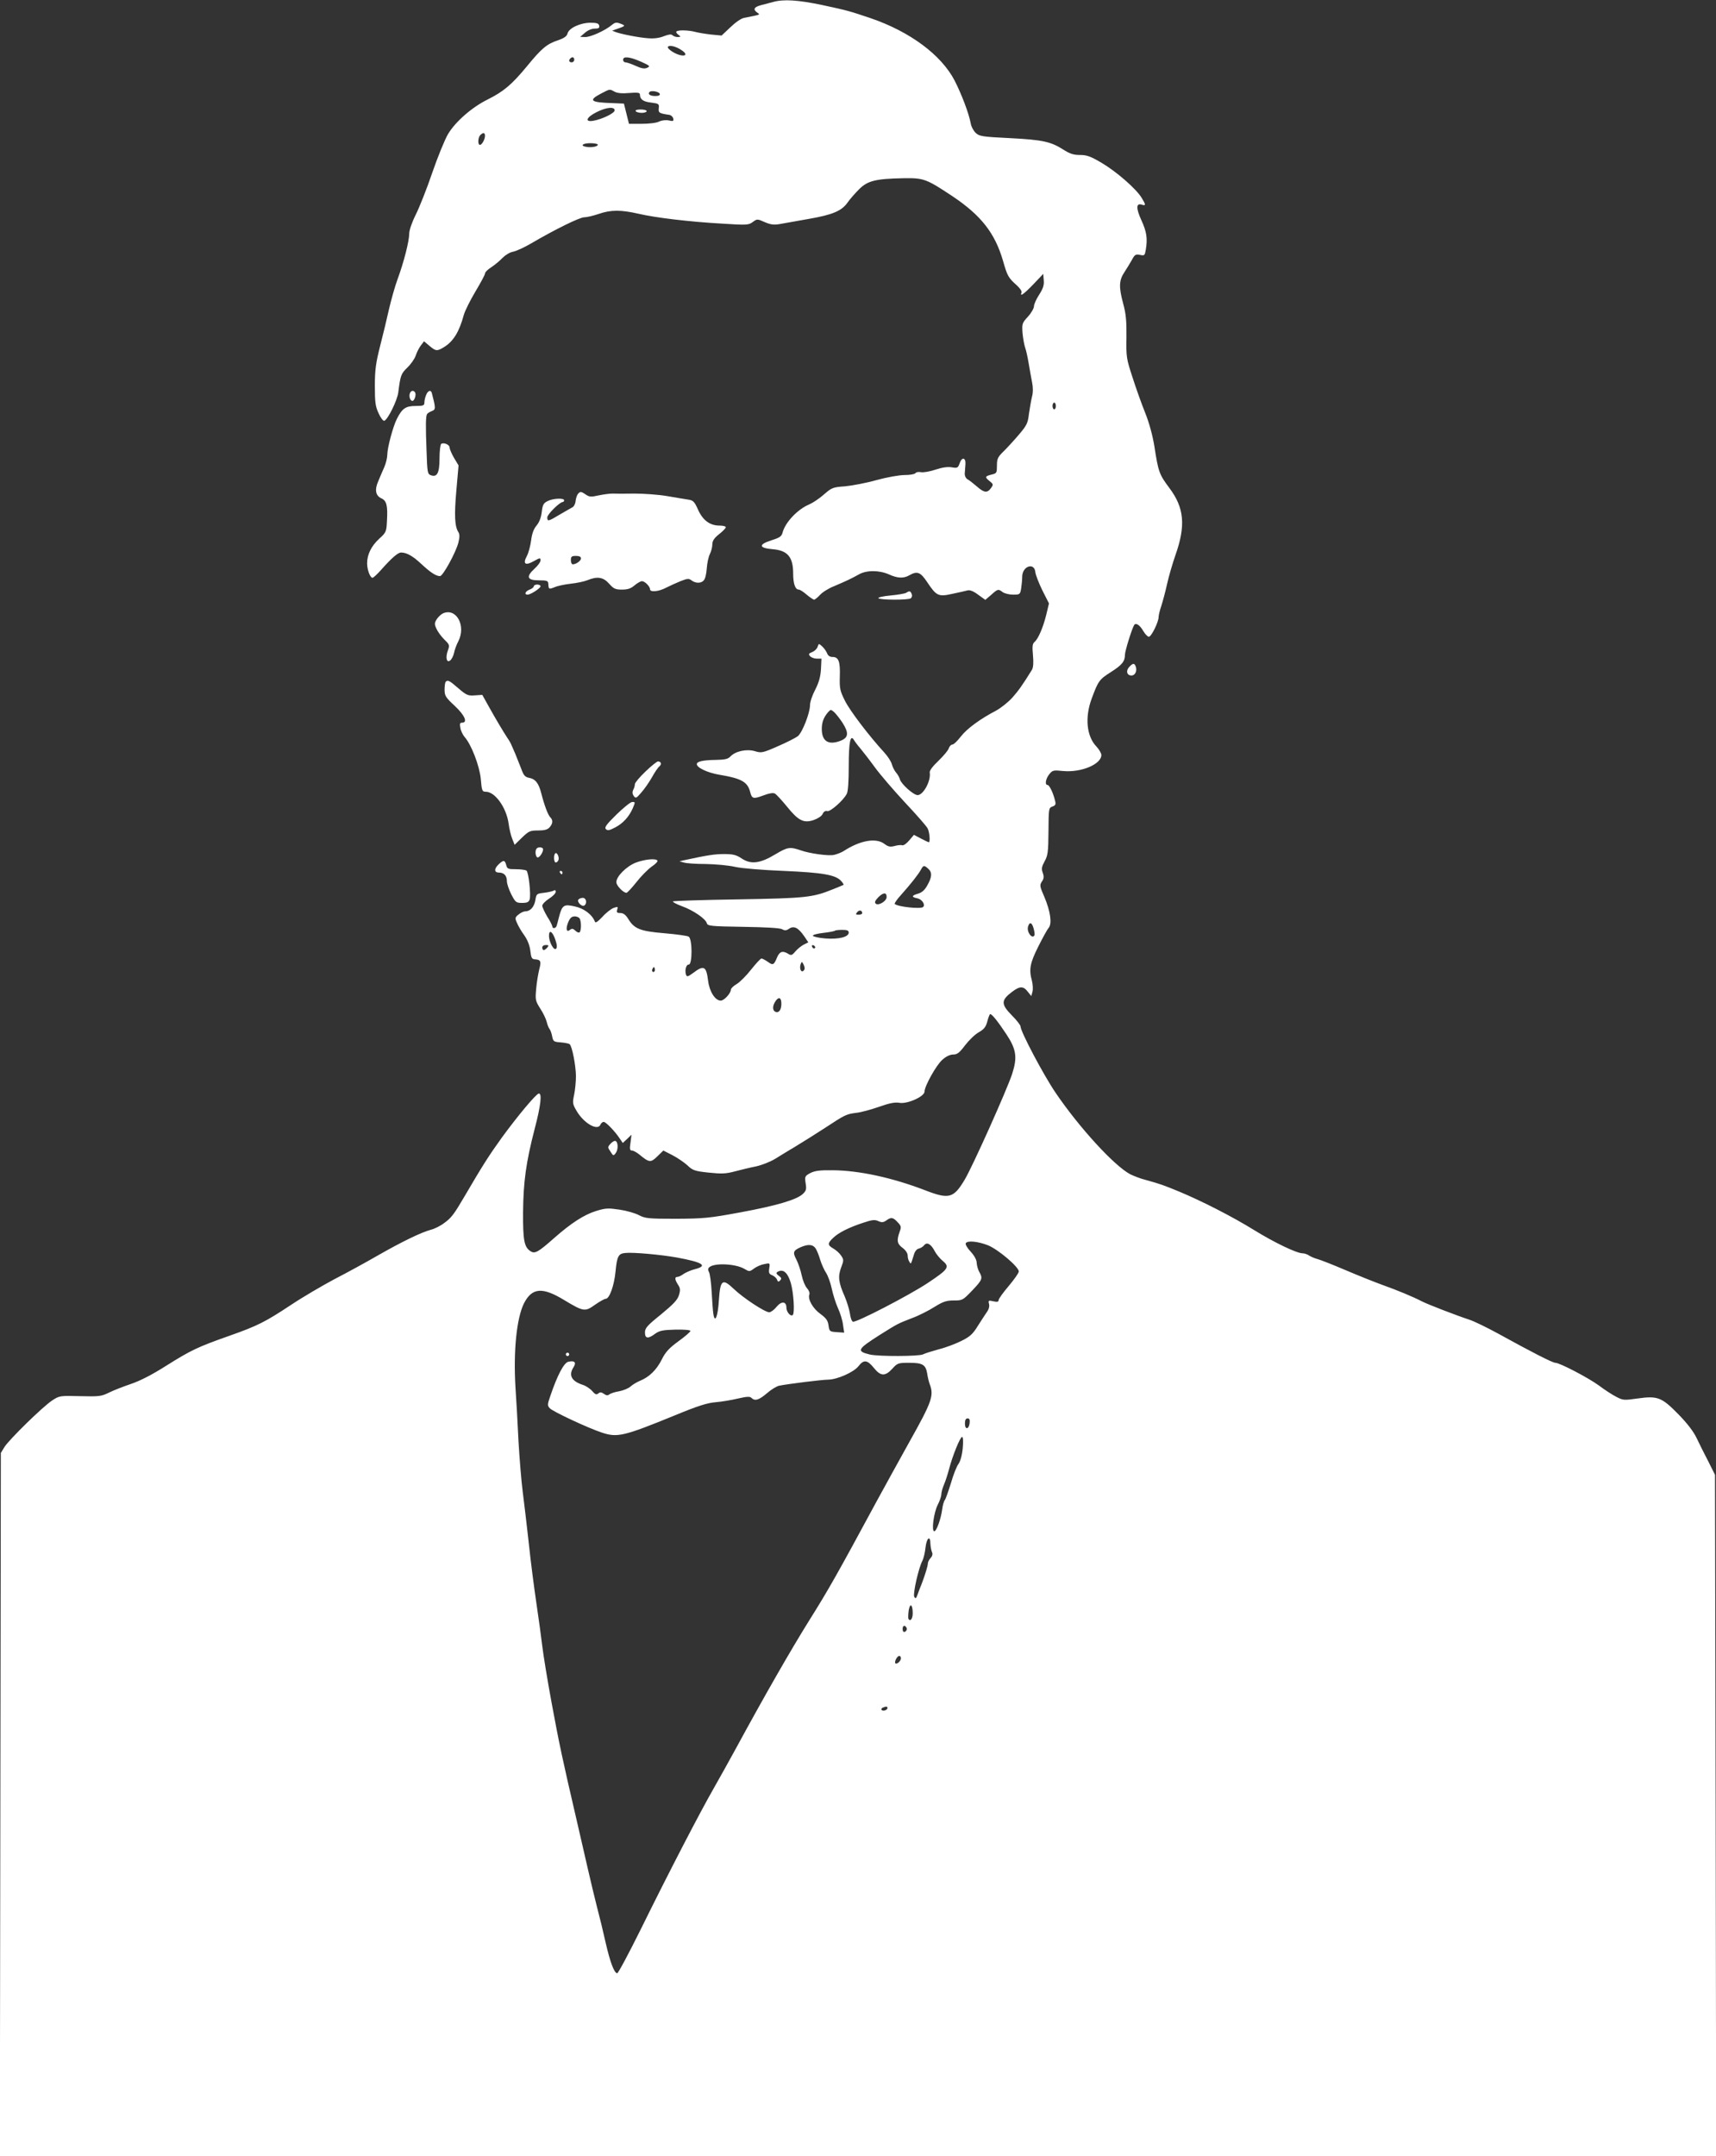 <?xml version="1.0" standalone="no"?>
<!DOCTYPE svg PUBLIC "-//W3C//DTD SVG 20010904//EN"
 "http://www.w3.org/TR/2001/REC-SVG-20010904/DTD/svg10.dtd">
<svg version="1.0" xmlns="http://www.w3.org/2000/svg"
 width="1019pt" height="1280pt" viewBox="0 0 1019 1280"
 preserveAspectRatio="xMidYMid meet">
<rect x="0" y="0" width="1019" height="1280" fill="#333333" stroke="none"/>
<g transform="translate(0,1280) scale(0.1,-0.1)"
fill="#ffffff" stroke="none">
<path d="M4590 12788 c-19 -5 -52 -14 -72 -19 -41 -11 -48 -25 -21 -44 18 -13
23 -11 -78 -31 -18 -3 -52 -27 -82 -56 l-52 -49 -63 6 c-35 4 -77 11 -95 16
-37 10 -101 12 -110 2 -4 -3 1 -12 11 -19 16 -12 16 -13 -4 -14 -11 0 -25 5
-31 11 -7 7 -22 5 -51 -6 -27 -11 -59 -15 -94 -12 -57 4 -161 25 -193 37 l-20
8 20 7 c61 21 62 22 31 34 -26 10 -33 9 -55 -9 -41 -33 -123 -70 -156 -70
l-30 1 28 24 c17 15 40 25 58 25 24 0 30 4 27 18 -3 13 -14 17 -53 17 -61 -1
-127 -32 -135 -64 -4 -16 -19 -27 -56 -40 -67 -22 -98 -48 -187 -157 -88 -106
-136 -147 -230 -194 -94 -46 -192 -132 -236 -205 -20 -34 -62 -137 -94 -230
-32 -94 -76 -205 -98 -249 -23 -46 -39 -93 -39 -113 0 -44 -32 -170 -69 -270
-16 -43 -38 -123 -51 -178 -12 -55 -36 -154 -53 -220 -25 -99 -31 -140 -31
-235 0 -98 3 -122 22 -163 12 -27 27 -47 34 -45 21 7 77 121 83 168 13 102 16
111 54 148 21 20 44 53 50 72 6 19 20 46 30 59 l19 25 32 -27 c38 -32 45 -33
86 -8 56 34 91 91 118 191 7 25 38 87 69 139 31 52 57 100 57 107 0 8 17 25
38 38 20 13 50 38 66 55 17 17 44 34 64 37 19 4 67 26 106 49 138 81 288 155
315 155 15 0 54 9 86 20 73 25 131 25 237 1 103 -24 305 -48 503 -59 139 -9
151 -8 175 10 26 19 27 19 72 -1 35 -15 55 -17 89 -11 24 4 100 18 169 30 145
25 199 48 234 99 14 20 45 55 69 79 50 49 97 61 263 64 119 2 135 -4 290 -107
169 -113 252 -218 300 -383 26 -91 31 -100 82 -146 18 -16 31 -35 28 -42 -11
-28 12 -12 70 48 l59 62 3 -38 c3 -28 -4 -49 -27 -85 -17 -26 -31 -57 -31 -69
0 -12 -16 -40 -36 -62 -34 -37 -36 -42 -32 -97 3 -32 10 -71 16 -88 6 -16 15
-59 21 -95 6 -36 15 -86 20 -111 6 -30 6 -59 -1 -85 -5 -21 -13 -67 -18 -101
-6 -54 -13 -68 -56 -119 -27 -32 -68 -77 -91 -100 -38 -37 -43 -46 -43 -88 0
-42 -2 -46 -27 -52 -44 -11 -47 -15 -19 -38 25 -20 26 -22 11 -43 -22 -31 -41
-29 -85 10 -20 17 -45 37 -55 42 -10 6 -17 21 -16 35 1 14 3 38 4 54 3 40 -21
45 -34 7 -10 -29 -14 -31 -48 -25 -24 4 -57 -1 -96 -14 -33 -11 -72 -18 -86
-15 -15 3 -30 0 -33 -6 -4 -6 -33 -11 -64 -11 -32 0 -105 -13 -167 -30 -60
-17 -145 -33 -187 -37 -72 -5 -79 -8 -125 -48 -27 -24 -66 -50 -87 -59 -70
-29 -144 -108 -159 -168 -6 -22 -17 -30 -65 -45 -79 -25 -77 -46 4 -53 91 -7
124 -46 124 -145 0 -59 12 -95 33 -95 7 0 28 -13 47 -30 19 -16 39 -29 44 -30
5 0 21 13 35 28 14 16 51 39 81 51 76 32 109 48 150 71 45 26 121 26 179 0 51
-23 86 -25 121 -5 47 27 66 19 106 -41 55 -82 66 -88 150 -69 38 8 78 17 89
20 14 4 35 -4 63 -25 l43 -31 35 30 c39 35 42 36 68 16 11 -8 39 -15 62 -15
40 0 42 1 48 38 3 20 6 51 6 68 0 63 72 88 78 28 2 -18 21 -66 42 -109 l39
-77 -16 -67 c-19 -77 -48 -144 -70 -162 -12 -11 -14 -26 -9 -79 4 -44 2 -72
-6 -86 -57 -92 -79 -123 -118 -167 -25 -27 -68 -61 -96 -76 -94 -49 -173 -107
-209 -154 -20 -26 -42 -47 -50 -47 -7 0 -17 -10 -21 -22 -3 -12 -31 -45 -61
-74 -35 -33 -54 -59 -52 -70 8 -49 -38 -134 -72 -134 -24 0 -96 64 -105 93 -3
12 -14 31 -24 42 -9 11 -20 33 -24 48 -4 16 -24 47 -45 70 -90 98 -202 245
-233 306 -30 60 -33 73 -31 144 3 90 -7 117 -43 117 -16 0 -27 7 -33 23 -5 12
-18 30 -29 40 -20 18 -20 18 -27 -3 -4 -12 -18 -25 -32 -31 -21 -8 -23 -12
-13 -24 7 -8 25 -15 40 -15 l28 0 -3 -63 c-3 -45 -12 -78 -34 -121 -17 -32
-31 -73 -31 -91 0 -47 -45 -162 -72 -185 -13 -10 -66 -37 -119 -60 -91 -40
-98 -41 -137 -29 -49 14 -115 0 -145 -32 -14 -15 -33 -19 -85 -20 -75 -1 -113
-9 -114 -24 -3 -21 62 -52 133 -64 133 -22 169 -43 184 -104 10 -39 19 -41 78
-19 34 13 58 17 69 11 8 -5 40 -39 71 -77 68 -84 99 -100 159 -80 25 9 47 23
53 36 6 14 16 20 27 17 17 -6 95 62 116 102 8 14 12 75 12 165 0 144 10 191
31 155 6 -10 23 -33 38 -50 15 -18 54 -68 86 -112 32 -44 113 -138 180 -210
67 -71 127 -140 133 -152 12 -21 17 -83 7 -83 -2 0 -23 10 -46 22 l-42 22 -28
-33 c-15 -18 -33 -31 -41 -29 -7 3 -28 1 -45 -4 -27 -7 -38 -5 -62 13 -50 37
-144 20 -241 -43 -14 -9 -40 -19 -58 -23 -34 -7 -143 8 -197 27 -64 22 -78 20
-150 -23 -91 -55 -146 -62 -201 -25 -32 21 -50 26 -104 26 -56 0 -96 -6 -240
-37 l-25 -6 25 -7 c14 -5 72 -9 130 -9 58 -1 137 -8 175 -17 40 -9 163 -19
289 -24 230 -10 308 -23 341 -60 10 -11 16 -21 14 -23 -2 -1 -30 -13 -63 -26
-121 -49 -160 -53 -563 -60 -210 -3 -384 -9 -387 -12 -4 -3 20 -16 52 -28 68
-24 142 -75 149 -101 5 -17 22 -19 216 -22 136 -2 219 -7 231 -14 16 -9 25 -9
42 3 29 19 54 6 89 -44 l25 -37 -28 -14 c-15 -8 -37 -26 -49 -40 -20 -24 -25
-25 -43 -14 -32 20 -50 14 -65 -20 -19 -47 -25 -50 -55 -28 -16 11 -33 20 -38
20 -6 0 -33 -30 -62 -66 -28 -36 -67 -75 -86 -86 -19 -11 -34 -26 -34 -33 0
-21 -40 -65 -60 -65 -33 0 -67 53 -75 117 -11 89 -25 96 -92 45 -28 -20 -34
-22 -39 -9 -9 26 0 62 16 61 22 -1 22 154 -1 166 -8 5 -73 14 -144 20 -144 12
-179 26 -215 86 -15 24 -29 34 -46 34 -21 0 -24 4 -19 20 6 18 4 19 -22 10
-15 -6 -45 -29 -66 -53 -27 -28 -41 -38 -44 -29 -16 42 -64 79 -119 91 -66 15
-76 9 -95 -64 -5 -22 -12 -46 -14 -52 -5 -15 -25 -17 -25 -3 0 5 -13 32 -30
58 -16 27 -30 57 -30 65 0 9 18 28 40 42 22 14 40 32 40 41 0 10 -5 12 -12 7
-7 -4 -33 -10 -58 -13 -43 -5 -45 -6 -51 -44 -7 -40 -30 -66 -60 -66 -9 0 -27
-8 -40 -19 -21 -17 -22 -21 -9 -50 7 -17 26 -50 43 -73 19 -27 32 -59 36 -91
5 -43 9 -51 28 -52 34 -2 38 -12 25 -60 -6 -25 -15 -76 -18 -114 -6 -66 -5
-72 24 -118 17 -26 34 -61 38 -78 4 -16 11 -36 17 -43 5 -6 13 -27 16 -45 6
-30 10 -32 51 -35 25 -2 49 -7 53 -11 15 -15 36 -125 37 -188 0 -34 -5 -85
-11 -113 -10 -47 -9 -54 15 -95 44 -75 127 -121 142 -80 4 8 12 15 19 15 13 0
68 -57 96 -100 l17 -25 26 24 26 25 -6 -47 c-6 -39 -4 -47 9 -47 8 0 28 -11
44 -24 58 -48 67 -49 106 -11 l36 35 53 -27 c29 -15 69 -42 89 -60 32 -31 44
-35 127 -44 77 -8 102 -7 155 7 34 9 91 23 127 30 36 8 88 29 115 46 28 17 84
52 125 76 41 25 118 73 170 107 119 78 124 81 186 89 28 3 89 20 135 36 62 22
94 28 122 23 47 -7 147 38 147 67 0 32 70 158 106 189 22 20 46 31 64 31 24 0
37 10 71 55 23 30 59 65 81 77 31 18 42 31 51 65 6 24 14 43 17 43 11 0 45
-43 95 -118 61 -92 67 -139 35 -238 -33 -99 -234 -547 -281 -626 -66 -111 -93
-119 -235 -64 -195 75 -393 118 -549 119 -78 1 -107 -3 -134 -17 -31 -17 -33
-20 -27 -60 6 -36 3 -45 -17 -64 -37 -34 -154 -69 -371 -109 -183 -34 -217
-37 -381 -38 -165 0 -183 2 -220 21 -22 12 -74 27 -115 33 -68 10 -83 10 -141
-8 -71 -22 -148 -72 -249 -161 -95 -84 -114 -94 -139 -78 -38 24 -46 63 -45
233 2 180 17 293 69 494 37 140 45 216 23 209 -19 -7 -123 -131 -218 -261 -75
-104 -114 -165 -224 -353 -59 -101 -77 -125 -118 -154 -22 -17 -58 -35 -79
-40 -59 -16 -174 -72 -314 -152 -71 -41 -188 -105 -260 -142 -71 -38 -186
-105 -255 -151 -156 -103 -199 -125 -369 -185 -187 -66 -227 -85 -375 -178
-85 -54 -156 -90 -210 -108 -44 -15 -103 -38 -129 -51 -45 -22 -58 -24 -171
-21 -121 3 -123 3 -167 -26 -57 -38 -253 -230 -282 -275 l-22 -36 -3 -2087 -3
-2088 5096 0 5096 0 -3 2023 -4 2022 -40 80 c-23 44 -54 106 -69 138 -18 38
-55 87 -109 142 -99 101 -123 110 -243 93 -79 -11 -85 -11 -125 10 -24 12 -70
42 -103 67 -63 46 -233 135 -259 135 -17 0 -147 67 -341 174 -66 36 -142 73
-170 82 -79 26 -247 91 -280 108 -54 28 -148 67 -235 98 -47 17 -147 57 -222
89 -75 32 -149 61 -165 65 -15 4 -37 13 -48 20 -11 8 -29 14 -40 14 -35 0
-168 64 -288 138 -129 80 -312 173 -444 228 -92 38 -114 46 -201 70 -29 7 -69
23 -90 33 -95 50 -303 277 -443 483 -73 107 -209 365 -209 395 0 7 -22 36 -50
64 -67 68 -67 91 1 142 45 34 66 34 92 0 l21 -26 7 26 c4 14 2 43 -3 64 -19
68 -12 105 37 203 26 52 54 103 62 112 21 24 11 98 -26 185 -27 61 -28 69 -14
90 12 17 13 29 5 52 -9 24 -6 36 11 68 19 34 22 54 23 177 1 135 1 140 23 148
19 7 22 13 16 35 -11 47 -34 93 -44 93 -18 0 -12 36 9 63 20 25 25 26 83 20
107 -10 227 40 227 95 0 10 -13 33 -29 50 -59 61 -70 174 -28 286 38 103 45
113 113 156 66 42 84 63 84 103 0 22 41 154 55 177 10 15 33 0 54 -36 11 -19
26 -34 33 -34 15 0 58 88 58 117 0 11 7 40 16 66 8 25 24 83 34 129 10 46 33
124 50 173 62 175 52 281 -36 398 -60 80 -66 96 -89 247 -11 67 -31 140 -55
200 -21 52 -55 147 -75 210 -36 110 -38 120 -36 238 1 98 -3 139 -19 198 -27
100 -26 140 8 190 15 23 35 56 45 74 15 28 21 32 46 27 27 -6 29 -4 35 31 11
67 5 106 -26 174 -33 72 -32 104 2 93 25 -8 25 -1 -1 41 -32 53 -149 155 -237
207 -66 39 -88 47 -129 47 -38 0 -60 7 -99 32 -74 47 -122 58 -317 68 -165 8
-182 11 -203 31 -13 12 -27 38 -30 58 -11 58 -53 170 -96 254 -79 151 -264
289 -498 369 -128 43 -134 45 -287 78 -143 30 -230 36 -293 18z m-544 -285
c54 -35 8 -46 -50 -12 -20 12 -33 25 -30 31 8 12 48 3 80 -19z m-636 -58 c0
-8 -7 -15 -15 -15 -16 0 -20 12 -8 23 11 12 23 8 23 -8z m396 -11 c53 -24 57
-27 38 -36 -16 -8 -34 -5 -69 11 -26 12 -54 21 -61 21 -8 0 -14 7 -14 15 0 23
40 18 106 -11z m-157 -178 c16 -9 45 -12 88 -8 49 4 63 2 63 -9 0 -29 20 -43
67 -48 45 -6 48 -8 45 -33 -3 -28 2 -31 63 -40 11 -2 21 -12 23 -22 3 -15 -1
-17 -26 -11 -18 4 -42 1 -59 -7 -16 -8 -61 -13 -103 -13 l-75 0 -15 60 -15 60
-70 3 c-129 4 -143 16 -67 56 56 29 51 28 81 12z m269 -13 c2 -9 -7 -13 -27
-13 -30 0 -46 11 -34 24 11 11 56 2 61 -11z m-268 -98 c0 -17 -75 -53 -127
-62 -53 -9 -41 21 19 51 59 30 108 34 108 11z m-770 -151 c0 -21 -18 -54 -30
-54 -14 0 -12 44 2 58 17 17 28 15 28 -4z m670 -53 c0 -11 -37 -18 -67 -13
-41 6 -24 22 22 22 25 0 45 -4 45 -9z m2720 -1551 c0 -11 -4 -20 -10 -20 -5 0
-10 9 -10 20 0 11 5 20 10 20 6 0 10 -9 10 -20z m-1268 -1879 c39 -61 37 -88
-7 -107 -74 -30 -115 -6 -115 69 0 39 11 69 38 100 15 16 16 16 35 0 11 -10
33 -38 49 -62z m510 -868 c24 -21 23 -49 -5 -98 -15 -28 -32 -43 -55 -50 -40
-11 -41 -21 -3 -28 26 -6 47 -37 33 -51 -13 -14 -152 1 -169 18 -3 3 14 28 38
54 58 65 103 122 118 150 14 26 19 27 43 5z m-247 -168 c0 -25 -50 -54 -65
-39 -8 8 -3 18 16 38 30 29 49 30 49 1z m-145 -96 c0 -5 -10 -9 -21 -9 -18 0
-19 2 -9 15 12 15 30 12 30 -6z m-1676 -35 c9 -24 7 -72 -3 -79 -5 -3 -17 2
-25 11 -13 12 -20 13 -30 5 -22 -19 -28 4 -12 44 11 26 21 35 39 35 14 0 28
-7 31 -16z m2694 -56 c5 -18 7 -36 5 -40 -14 -26 -48 21 -38 52 9 30 23 24 33
-12z m-1098 -24 c0 -26 -58 -41 -138 -35 -40 3 -73 11 -75 16 -1 6 27 13 62
17 35 4 66 10 69 13 3 3 23 5 44 5 28 0 38 -4 38 -16z m-1742 -43 c10 -29 11
-46 4 -53 -13 -13 -42 40 -42 77 0 39 21 26 38 -24z m-48 -46 c-7 -8 -16 -15
-21 -15 -5 0 -9 7 -9 15 0 9 9 15 21 15 18 0 19 -2 9 -15z m1591 2 c-1 -12
-15 -9 -19 4 -3 6 1 10 8 8 6 -3 11 -8 11 -12z m-69 -139 c-15 -15 -27 14 -17
40 6 15 8 15 18 -6 7 -16 7 -26 -1 -34z m-886 -5 c-10 -10 -19 5 -10 18 6 11
8 11 12 0 2 -7 1 -15 -2 -18z m754 -191 c0 -36 -14 -56 -34 -49 -20 8 -20 36
0 65 19 27 34 20 34 -16z m690 -1297 c22 -23 23 -29 12 -58 -18 -51 -15 -71
18 -95 18 -13 30 -32 30 -45 0 -12 4 -29 10 -37 10 -16 8 -19 28 45 5 17 17
31 28 33 10 2 25 11 32 20 16 21 41 7 63 -36 9 -17 30 -43 47 -57 43 -36 35
-49 -90 -132 -112 -74 -425 -236 -443 -229 -7 2 -15 24 -18 49 -4 25 -18 70
-31 101 -37 83 -41 119 -21 172 16 42 16 46 0 70 -9 14 -30 33 -46 42 -36 21
-36 31 -1 64 32 31 94 62 180 90 51 17 67 19 88 9 20 -9 30 -8 47 4 29 21 40
19 67 -10z m536 -137 c62 -25 184 -129 184 -156 -1 -10 -28 -48 -60 -86 -33
-39 -60 -76 -60 -84 0 -10 -8 -12 -31 -7 -29 7 -31 5 -26 -15 4 -14 -1 -33
-13 -49 -10 -14 -34 -52 -54 -83 -29 -47 -46 -63 -97 -88 -34 -17 -94 -40
-135 -50 -40 -11 -82 -24 -93 -30 -24 -12 -261 -13 -315 -1 -82 20 -76 31 59
117 109 68 103 65 190 99 39 14 98 44 133 66 53 33 72 39 116 39 52 0 54 2
109 59 61 64 64 72 42 111 -8 14 -14 37 -15 52 0 18 -13 43 -36 68 -20 21 -33
44 -29 50 10 17 71 11 131 -12z m-1022 -20 c8 -13 20 -43 27 -68 8 -25 23 -59
35 -77 11 -17 26 -59 33 -92 7 -33 23 -85 36 -114 14 -30 28 -75 31 -101 l7
-47 -44 3 c-42 3 -44 4 -49 40 -4 29 -14 43 -48 68 -45 32 -76 87 -66 115 4 9
-2 25 -14 38 -11 12 -25 46 -31 75 -6 29 -20 71 -31 93 -24 45 -20 55 24 75
46 20 74 17 90 -8z m-824 -53 c156 -29 186 -49 104 -70 -21 -5 -50 -18 -64
-27 -13 -10 -30 -18 -37 -18 -18 0 -16 -16 3 -46 14 -21 15 -31 6 -62 -9 -29
-33 -54 -107 -115 -82 -66 -95 -81 -95 -107 0 -37 19 -39 61 -7 26 18 45 22
120 24 51 1 89 -2 89 -8 0 -5 -32 -33 -71 -61 -56 -41 -77 -64 -99 -108 -31
-62 -75 -105 -130 -127 -19 -8 -44 -23 -56 -34 -11 -10 -41 -23 -67 -28 -26
-4 -52 -13 -59 -19 -9 -7 -19 -6 -32 4 -15 10 -23 11 -33 2 -11 -9 -19 -6 -36
14 -12 14 -37 31 -56 37 -68 22 -86 58 -55 105 18 29 6 41 -32 32 -26 -7 -65
-82 -105 -200 -19 -54 -19 -60 -4 -76 17 -19 224 -116 308 -144 93 -31 129
-23 437 103 136 56 190 73 240 77 36 3 95 13 133 22 52 12 70 13 79 4 21 -21
45 -13 92 27 25 22 58 42 73 45 48 10 255 36 292 36 53 1 151 44 179 80 31 40
52 38 91 -10 40 -50 67 -52 110 -5 30 33 35 35 99 35 81 0 99 -11 108 -64 3
-22 10 -50 15 -63 26 -68 13 -104 -121 -343 -54 -96 -140 -254 -193 -350 -234
-433 -287 -527 -402 -710 -111 -178 -267 -450 -438 -765 -36 -66 -95 -172
-131 -235 -80 -140 -259 -484 -432 -835 -71 -143 -133 -259 -139 -259 -18 2
-42 66 -69 184 -14 63 -37 158 -51 210 -13 52 -38 154 -54 225 -16 72 -48 207
-69 300 -81 348 -102 446 -146 685 -25 135 -50 288 -56 340 -6 52 -22 167 -35
255 -13 88 -34 248 -45 355 -12 107 -28 245 -36 305 -8 61 -19 196 -25 300 -5
105 -13 249 -18 320 -13 216 7 409 50 497 48 94 109 100 240 20 115 -69 123
-70 183 -27 27 19 56 35 63 35 22 0 50 78 58 160 9 93 17 108 58 112 48 5 211
-10 307 -27z m398 -66 c32 -19 33 -19 60 1 15 11 42 23 61 26 33 7 34 7 29
-25 -4 -27 -1 -34 17 -41 12 -5 25 -16 29 -26 5 -14 9 -15 19 -5 9 10 8 15 -5
25 -22 16 -22 22 -2 30 29 11 53 -13 70 -70 17 -59 24 -177 12 -190 -12 -12
-38 17 -38 43 0 38 -29 41 -59 5 -14 -18 -34 -32 -43 -32 -26 0 -156 86 -211
139 -67 64 -80 54 -88 -68 -6 -98 -24 -140 -33 -80 -3 19 -7 78 -10 132 -3 53
-10 106 -16 116 -7 13 -6 22 3 29 31 26 153 20 205 -9z m1340 -916 c-4 -39
-28 -42 -28 -4 0 21 5 31 16 31 11 0 14 -8 12 -27z m-41 -150 c-4 -42 -14 -77
-25 -93 -11 -14 -31 -65 -45 -114 -15 -48 -31 -94 -36 -100 -6 -7 -13 -32 -16
-56 -8 -59 -34 -130 -47 -130 -18 0 -3 112 21 158 12 23 21 51 21 62 0 11 7
37 16 58 9 20 22 62 30 92 21 80 66 190 77 190 6 0 8 -25 4 -67z m-192 -569
c1 -16 5 -37 9 -47 6 -12 3 -24 -8 -36 -9 -10 -16 -24 -16 -31 0 -15 -16 -67
-36 -120 -8 -19 -19 -48 -25 -65 -9 -25 -12 -27 -20 -14 -9 17 26 173 49 215
6 12 15 47 18 78 7 59 29 74 29 20z m-105 -411 c0 -32 -14 -51 -25 -34 -3 5
-2 28 1 51 8 47 24 36 24 -17z m-35 -93 c0 -7 -6 -15 -12 -17 -8 -3 -13 4 -13
17 0 13 5 20 13 18 6 -3 12 -11 12 -18z m-35 -174 c0 -16 -24 -38 -33 -30 -8
9 11 44 23 44 6 0 10 -6 10 -14z m-80 -295 c0 -13 -28 -22 -35 -11 -3 4 1 11
7 13 20 8 28 8 28 -2z"/>
<path d="M3775 12140 c3 -5 19 -10 36 -10 16 0 29 5 29 10 0 6 -16 10 -36 10
-21 0 -33 -4 -29 -10z"/>
<path d="M3360 4760 c0 -5 5 -10 10 -10 6 0 10 5 10 10 0 6 -4 10 -10 10 -5 0
-10 -4 -10 -10z"/>
<path d="M2434 10465 c-7 -18 2 -45 15 -45 12 0 24 37 16 50 -9 15 -25 12 -31
-5z"/>
<path d="M2530 10454 c-6 -14 -10 -34 -10 -45 0 -16 -7 -19 -53 -19 -58 0 -79
-15 -110 -76 -23 -45 -57 -172 -57 -212 0 -18 -8 -52 -18 -75 -10 -23 -27 -61
-36 -84 -22 -50 -16 -85 18 -101 32 -14 39 -44 34 -132 -3 -66 -5 -71 -46
-108 -47 -43 -72 -94 -72 -146 0 -38 18 -86 32 -86 5 0 28 21 51 47 64 72 100
103 119 103 33 0 70 -21 121 -69 54 -50 86 -71 110 -71 17 0 94 140 109 199 8
32 8 49 0 62 -22 34 -25 101 -12 248 l13 148 -27 45 c-14 24 -26 52 -26 61 0
17 -34 32 -50 22 -5 -3 -10 -42 -10 -85 0 -88 -14 -115 -52 -101 -19 7 -21 17
-25 142 -6 152 -5 208 3 221 3 5 16 13 29 18 23 9 23 16 -1 108 -6 20 -24 13
-34 -14z"/>
<path d="M3432 9868 c-6 -7 -12 -26 -14 -42 -1 -16 -10 -33 -18 -37 -8 -4 -42
-24 -75 -43 -70 -42 -75 -43 -75 -17 0 18 74 91 92 91 4 0 8 5 8 10 0 15 -67
12 -99 -5 -24 -12 -29 -22 -34 -65 -4 -33 -15 -61 -31 -80 -17 -20 -27 -48
-32 -87 -4 -32 -15 -74 -25 -93 -26 -48 -10 -60 41 -31 36 20 40 21 40 5 0
-10 -16 -32 -36 -50 -52 -48 -44 -69 26 -69 48 0 55 -3 56 -20 2 -34 3 -34 37
-21 17 8 61 17 97 21 36 4 80 13 99 21 58 24 94 18 128 -21 27 -30 37 -35 76
-35 34 0 53 6 75 25 17 14 36 25 44 25 17 0 48 -31 48 -48 0 -19 52 -14 95 9
22 11 61 29 86 39 41 16 49 17 65 5 25 -19 59 -19 74 1 8 8 15 40 17 70 2 30
10 68 18 84 8 16 15 42 15 58 0 21 10 37 40 61 22 17 40 36 40 41 0 6 -17 10
-37 10 -58 0 -100 32 -128 95 -21 47 -29 55 -57 59 -18 3 -75 12 -126 21 -52
9 -140 15 -195 15 -56 -1 -115 -1 -131 0 -17 0 -53 -5 -82 -11 -44 -10 -55 -9
-75 5 -28 19 -33 20 -47 4z m18 -383 c0 -14 -29 -35 -49 -35 -6 0 -11 11 -11
25 0 21 5 25 30 25 20 0 30 -5 30 -15z"/>
<path d="M3170 9320 c0 -6 -11 -15 -25 -20 -26 -10 -34 -30 -12 -30 18 0 77
38 77 50 0 5 -9 10 -20 10 -11 0 -20 -5 -20 -10z"/>
<path d="M5381 9281 c-8 -5 -50 -12 -93 -16 -43 -4 -75 -11 -72 -16 7 -11 174
-12 192 -1 7 5 10 16 6 25 -7 19 -13 21 -33 8z"/>
<path d="M2633 9160 c-12 -5 -29 -20 -39 -35 -14 -22 -15 -30 -3 -56 7 -17 28
-46 47 -65 32 -31 33 -34 21 -67 -15 -42 -6 -75 15 -57 8 6 18 26 22 43 3 18
15 50 26 71 46 91 -11 197 -89 166z"/>
<path d="M6705 8840 c-21 -23 -13 -50 14 -50 22 0 35 28 25 54 -8 21 -17 20
-39 -4z"/>
<path d="M2647 8753 c-4 -3 -7 -25 -7 -47 0 -36 6 -46 60 -96 60 -56 79 -100
44 -100 -13 0 -15 -7 -10 -32 3 -18 15 -41 25 -53 40 -45 88 -170 96 -248 6
-71 8 -77 30 -77 54 0 121 -92 135 -187 4 -32 14 -74 22 -93 l14 -35 44 43
c40 38 47 42 95 42 38 0 56 5 68 18 20 22 22 43 5 60 -14 14 -35 70 -53 140
-16 63 -35 88 -75 95 -23 5 -31 15 -45 54 -10 26 -26 66 -35 88 -10 22 -20 47
-24 55 -3 8 -14 27 -24 41 -26 40 -66 107 -109 184 l-39 70 -45 -3 c-40 -3
-49 1 -97 42 -54 47 -63 51 -75 39z"/>
<path d="M3833 8220 c-35 -33 -63 -67 -63 -75 0 -9 -4 -24 -10 -34 -6 -13 -5
-24 3 -36 12 -16 16 -14 45 20 18 20 46 60 63 90 16 29 36 59 44 65 16 13 11
30 -8 30 -7 -1 -40 -27 -74 -60z"/>
<path d="M3660 7964 c-60 -59 -72 -76 -62 -86 10 -10 21 -8 57 11 45 24 81 63
103 114 15 36 15 37 -5 36 -10 -1 -52 -35 -93 -75z"/>
<path d="M3187 7763 c-12 -12 -7 -53 6 -53 15 0 39 44 30 54 -8 8 -28 8 -36
-1z"/>
<path d="M3297 7734 c-11 -11 -8 -54 3 -54 6 0 13 6 16 14 7 17 -9 50 -19 40z"/>
<path d="M3775 7679 c-55 -22 -115 -81 -115 -116 0 -20 41 -63 60 -63 5 0 31
28 59 63 27 35 68 76 90 92 23 15 38 31 35 36 -9 15 -76 8 -129 -12z"/>
<path d="M2962 7670 c-29 -27 -28 -50 1 -50 30 0 47 -18 47 -51 0 -15 12 -50
26 -78 25 -48 29 -51 65 -51 29 0 39 5 44 20 9 28 -6 164 -19 172 -6 4 -34 8
-62 8 -47 0 -52 2 -58 25 -8 30 -16 31 -44 5z"/>
<path d="M3325 7620 c3 -5 8 -10 11 -10 2 0 4 5 4 10 0 6 -5 10 -11 10 -5 0
-7 -4 -4 -10z"/>
<path d="M3434 7459 c-8 -14 21 -43 35 -35 19 12 13 46 -8 46 -11 0 -23 -5
-27 -11z"/>
<path d="M3625 6010 c-17 -19 -17 -21 0 -46 17 -27 18 -27 32 -8 15 21 14 66
-3 71 -6 2 -19 -6 -29 -17z"/>
</g>
</svg>
